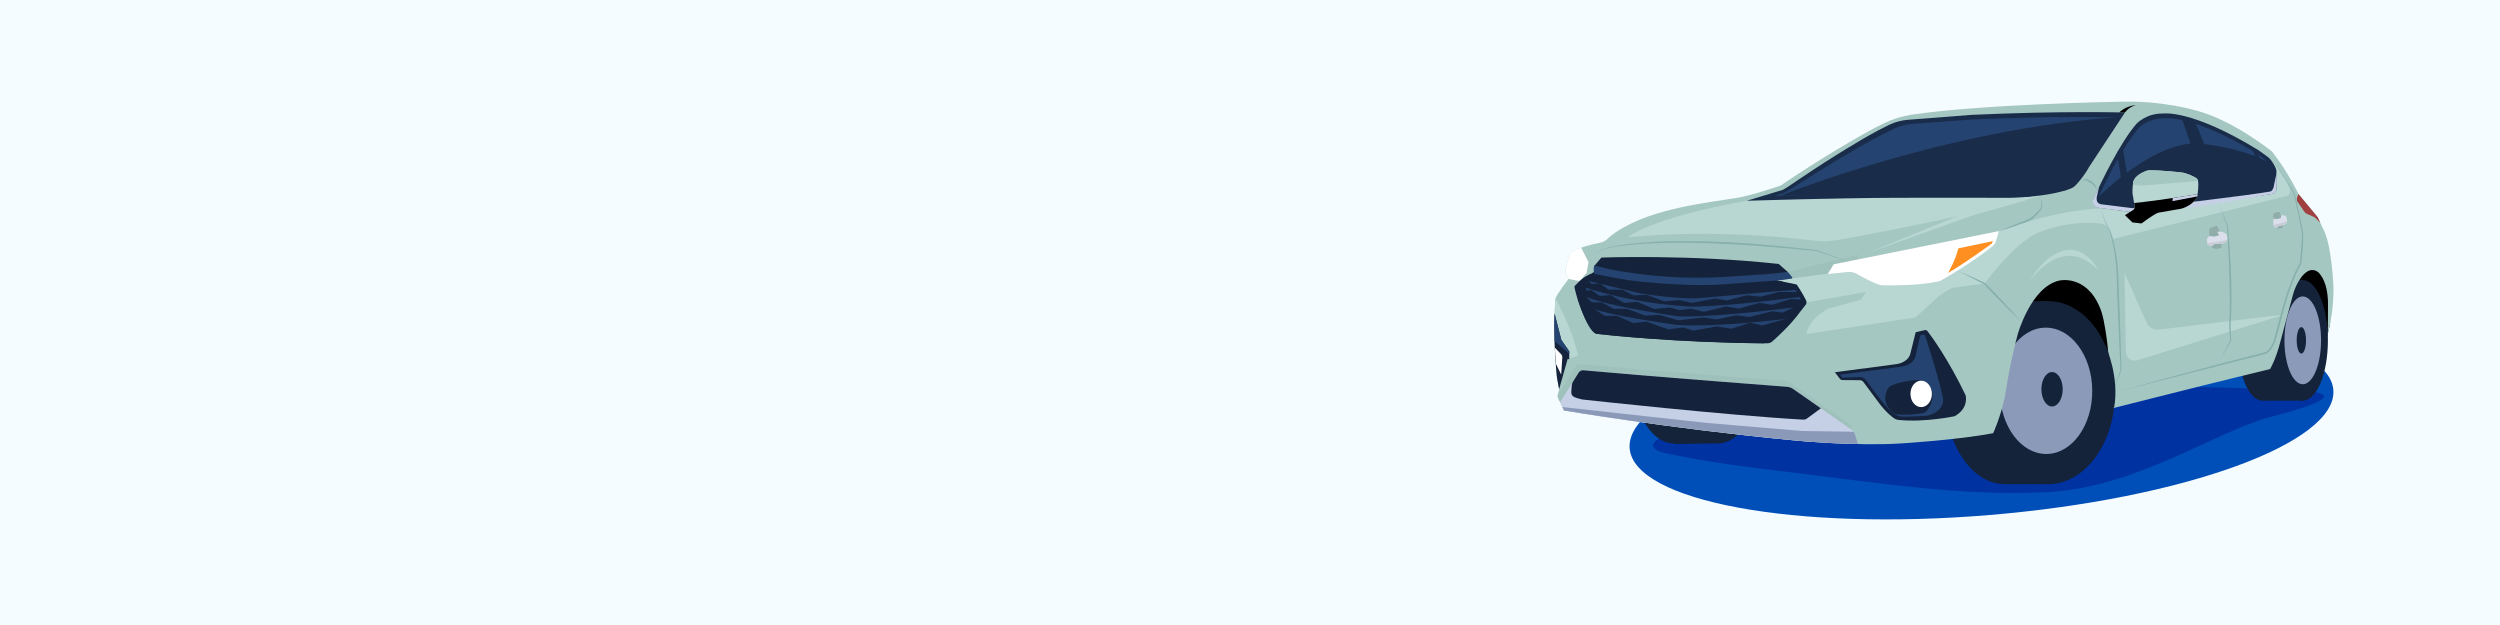 <?xml version="1.0" encoding="UTF-8"?> <svg xmlns="http://www.w3.org/2000/svg" width="1600" height="400" viewBox="0 0 1600 400" fill="none"><rect x="0" y="0" width="1600" height="400" fill="#808080" stroke="none"/><g clip-path="url(#clip0_32_257)"><path d="M1600 0H0V400H1600V0Z" fill="#F5FCFF"></path><path d="M1273.27 329.61C1397.63 319.25 1496.16 283.39 1493.34 249.5C1490.52 215.61 1387.41 196.54 1263.05 206.89C1138.69 217.24 1040.16 253.11 1042.98 287C1045.8 320.89 1148.9 339.96 1273.27 329.61Z" fill="#004EB7"></path><path d="M1140.88 247.33L1138.39 252.08L1161.81 278.04L1231.31 275.61C1234.7 275.49 1238.08 275.11 1241.41 274.47L1249.08 272.99C1251.59 272.51 1253.92 271.29 1255.7 269.45C1261.62 263.32 1265.66 255.64 1265.66 255.64C1254.21 226.75 1231.04 203.54 1231.04 203.54C1228.44 199.59 1218.81 201.76 1218.81 201.76L1165.34 210.67C1155.86 213.07 1150.62 223.11 1150.62 223.11L1140.88 247.33Z" fill="#B8D6D2"></path><path d="M1091.12 272.89C1069.51 274.39 1043.15 285.63 1068.12 290.54C1093.09 295.45 1106.58 297.57 1156.18 303.54C1206.79 309.64 1256.26 317.55 1309.65 314.99C1367.6 312.21 1417.85 275.95 1453.73 266.65C1489.62 257.36 1497.56 251.56 1473.73 250.16C1449.9 248.76 1365.55 245.11 1300.27 248.78C1235 252.45 1091.12 272.89 1091.12 272.89Z" fill="#0032A1"></path><path d="M1289.87 189.71L1320.85 202.78L1347.83 236.97L1383.2 234.31L1441.2 217.82L1479.08 223.9L1487.93 221.87L1491.26 206.92V183.17L1482.86 169.38L1455.1 172.76L1311.18 165.29L1295.24 180L1289.87 189.71Z" fill="black"></path><path d="M1432.08 220.17L1463.74 217.81C1463.74 239.12 1456.65 256.4 1447.9 256.4C1439.15 256.4 1432.06 239.13 1432.06 217.81C1432.06 196.5 1439.15 179.23 1447.9 179.23C1456.65 179.23 1463.74 196.5 1463.74 217.81" fill="#14233A"></path><path d="M1474.22 179.23H1447.9V256.4H1474.22V179.23Z" fill="#14233A"></path><path d="M1489.86 217.82C1489.86 239.13 1482.65 256.4 1473.77 256.4C1464.89 256.4 1457.68 239.13 1457.68 217.82C1457.68 196.51 1464.89 179.24 1473.77 179.24C1482.65 179.24 1489.86 196.5 1489.86 217.82Z" fill="#14233A"></path><path d="M1485.48 217.82C1485.48 233.34 1480.23 245.92 1473.76 245.92C1467.29 245.92 1462.04 233.34 1462.04 217.82C1462.04 202.3 1467.29 189.72 1473.76 189.72C1480.24 189.71 1485.48 202.3 1485.48 217.82Z" fill="#8C9ABA"></path><path d="M1475.86 217.82C1475.86 222.5 1474.52 226.29 1472.87 226.29C1471.22 226.29 1469.88 222.5 1469.88 217.82C1469.88 213.14 1471.22 209.35 1472.87 209.35C1474.52 209.35 1475.86 213.14 1475.86 217.82Z" fill="#14233A"></path><path d="M1127.75 231.37C1127.75 260.31 1115.11 283.78 1099.52 283.78C1083.93 283.78 1071.29 260.31 1071.29 231.37C1071.29 202.43 1083.93 178.96 1099.52 178.96C1115.11 178.96 1127.75 202.42 1127.75 231.37Z" fill="#14233A"></path><path d="M1099.52 231.37C1099.52 260.31 1086.88 283.78 1071.29 283.78C1055.7 283.78 1043.06 260.31 1043.06 231.37C1043.06 202.43 1055.7 178.96 1071.29 178.96C1086.88 178.96 1099.52 202.42 1099.52 231.37Z" fill="#14233A"></path><path d="M1071.29 284.16L1099.52 283.78V178.96H1071.29V284.16Z" fill="#14233A"></path><path d="M1321.27 251.3C1321.27 283.65 1304.09 309.86 1282.88 309.86C1261.68 309.86 1244.5 283.64 1244.5 251.3C1244.5 218.96 1261.68 192.73 1282.88 192.73C1304.08 192.73 1321.27 218.96 1321.27 251.3Z" fill="#14233A"></path><path d="M1310.78 192.74H1282.88V309.87H1310.78V192.74Z" fill="#14233A"></path><path d="M1353.63 251.3C1353.63 254.44 1353.45 257.53 1353.1 260.54C1349.86 288.5 1332.15 309.86 1310.78 309.86C1287.12 309.86 1267.94 283.64 1267.94 251.3C1267.94 218.96 1287.12 192.73 1310.78 192.73C1323.61 192.73 1335.13 200.44 1342.98 212.65C1349.61 222.97 1353.63 236.49 1353.63 251.3Z" fill="#14233A"></path><path d="M1339.04 249.68C1339.29 272 1326.26 290.3 1309.93 290.54C1293.6 290.78 1280.16 272.89 1279.9 250.56C1279.65 228.24 1292.68 209.94 1309.01 209.7C1325.35 209.46 1338.79 227.36 1339.04 249.68Z" fill="#8C9ABA"></path><path d="M1320.13 249.13C1320.13 255.22 1317.08 260.15 1313.31 260.15C1309.54 260.15 1306.49 255.22 1306.49 249.13C1306.49 243.04 1309.54 238.11 1313.31 238.11C1317.08 238.11 1320.13 243.04 1320.13 249.13Z" fill="#14233A"></path><path d="M1484.87 142.29L1483.39 139.09L1471.13 124.29C1471.13 124.29 1464.03 109.49 1454.09 96.99C1454.09 96.99 1429.29 76.87 1405.37 70.69C1405.37 70.69 1383.64 64.11 1356.33 65.11C1356.33 65.11 1269.11 66.57 1223.33 73.41C1217.47 74.29 1211.79 76.04 1206.43 78.57C1202.59 80.39 1197.62 82.92 1191.73 86.3C1191.73 86.3 1166.14 100.6 1139.63 118.74C1139.63 118.74 1125.87 123.52 1115.31 125.92C1104.75 128.32 1069.06 131.1 1045.14 142.47C1045.14 142.47 1034.31 147.32 1028.66 152.94C1027.42 154.17 1025.85 155.01 1024.13 155.34C1019.48 156.24 1010.4 158.29 1006.34 161.25C1005.55 161.82 1004.97 162.63 1004.63 163.54C1003.72 165.96 1001.72 171.64 1001.88 174.66L1003.87 178.56C1003.87 178.56 997.49 186.53 995.5 190.92C995.5 190.92 993.51 211.65 996.5 241.56L997.9 248.94L997.1 251.99C996.84 252.98 996.93 254.03 997.36 254.97L1000.89 262.7C1000.89 262.7 1068.27 274.26 1148.02 281.84C1148.02 281.84 1187.29 285.63 1216.2 283.83C1216.2 283.83 1252.48 281.64 1275.61 277.25C1275.61 277.25 1280.39 267.08 1283.19 253.53C1283.19 253.53 1286.18 232.8 1291.36 213.86C1291.36 213.86 1299.73 183.76 1317.87 179.57C1317.87 179.57 1335.23 175.32 1344.07 197.2C1345.06 199.65 1345.78 202.21 1346.3 204.79C1347.58 211.14 1350.12 225.86 1349.97 242.16L1347.98 262.3L1410.58 246.55L1452.84 236.18C1452.84 236.18 1456.43 230.6 1459.62 218.04L1467.46 188.72C1467.99 186.73 1468.68 184.79 1469.56 182.93C1471.07 179.75 1473.64 175.44 1477.11 173.52C1479.5 172.2 1482.49 172.8 1484.3 174.85C1486.88 177.76 1490.29 184.04 1489.92 196.71C1489.92 196.71 1489.89 204.16 1489.81 213.85C1489.81 213.85 1490.88 210.28 1492.48 199.91C1492.48 199.91 1494.11 187.54 1493.12 178.77C1493.12 178.77 1491.92 158.24 1487.94 148.87L1484.87 142.29Z" fill="#A5C7C2"></path><path d="M1413.93 150.48V147.24C1413.93 146.68 1414.24 146.16 1414.74 145.89C1415.63 145.41 1417.1 144.73 1418.42 144.68C1418.82 144.66 1419.2 144.88 1419.38 145.24C1420.11 146.7 1421.75 150.78 1421.88 157.8C1421.89 158.12 1421.71 158.43 1421.42 158.57C1420.5 159.01 1418.34 159.78 1416.17 158.68C1415.87 158.53 1415.67 158.26 1415.57 157.94C1415.17 156.73 1414.17 153.38 1413.93 150.48Z" fill="#90ADA9"></path><path d="M1454.88 139.83V137.45C1454.88 137.03 1455.12 136.66 1455.5 136.46C1456.18 136.11 1457.3 135.61 1458.31 135.57C1458.62 135.56 1458.9 135.72 1459.04 135.98C1459.6 137.06 1460.85 140.06 1460.95 145.23C1460.95 145.47 1460.82 145.7 1460.6 145.8C1459.89 146.13 1458.25 146.69 1456.59 145.88C1456.36 145.77 1456.21 145.57 1456.13 145.34C1455.83 144.43 1455.07 141.96 1454.88 139.83Z" fill="#90ADA9"></path><path d="M997.84 249.13L996.48 241.36C993.49 211.46 995.48 190.72 995.48 190.72C995.48 190.72 1004.69 207.76 1008.51 221.9L1010.05 227.54L1003.26 229.93L997.84 249.13Z" fill="#B8D6D2"></path><path d="M1003.82 178.53L1001.83 174.63C1001.68 171.61 1003.67 165.92 1004.58 163.51C1004.92 162.6 1005.5 161.8 1006.29 161.23C1007.7 160.2 1009.71 159.29 1011.93 158.49L1016.64 167.72L1015.4 174.64L1011.66 179.02C1011.2 179.56 1010.47 179.82 1009.77 179.68L1003.82 178.53Z" fill="white"></path><path d="M997.84 249.13L996.44 241.75C994.66 223.99 994.65 209.47 994.92 200.6L999.24 217.55L1004.32 224.86V229.83H1003.27L997.84 249.13Z" fill="#14233B"></path><path d="M1004.33 226.42V224.86L999.25 217.55L994.93 200.6C994.87 202.46 994.83 204.56 994.81 206.89L994.96 218.4L1004.33 226.42Z" fill="#254370"></path><path d="M1118.04 128.46C1118.04 128.46 1173.51 126.74 1212.24 126.59C1212.24 126.59 1265.02 126.44 1286.25 126.59C1286.25 126.59 1299.95 126.05 1306.09 125.09L1294.47 128.81L1268.17 136.2C1265.11 137.06 1262.09 138.02 1259.1 139.09L1195.39 161.85L1252.91 138.27C1226.84 144.3 1191.6 150.82 1176.56 153.54C1171.76 154.41 1166.87 154.59 1162.02 154.09L1159.73 153.85C1091.12 145.65 1041.74 151.96 1041.74 151.96C1041.74 151.96 1054.97 139.71 1118.04 128.46Z" fill="#B8D6D2"></path><path d="M1412.44 153.4L1412.78 156.55C1412.78 156.55 1413.56 157.16 1414.61 157.45C1415.19 157.61 1415.81 157.47 1416.27 157.07L1417.01 156.42C1417.21 156.25 1417.45 156.14 1417.71 156.12L1421.9 155.8C1421.9 155.8 1423.64 156.45 1425.59 153.51C1425.59 153.51 1427.09 149.27 1421.3 148.28H1419.07L1420.24 150.52C1420.24 150.52 1419.73 150.88 1417.59 151.28C1417.08 151.37 1416.55 151.39 1416.04 151.32L1414.34 151.08C1414.09 151.04 1413.83 151.14 1413.67 151.34L1412.73 152.46C1412.51 152.71 1412.41 153.05 1412.44 153.4Z" fill="#DADFEB"></path><path d="M1425.55 153.51C1423.61 156.45 1421.86 155.8 1421.86 155.8L1417.67 156.12C1417.41 156.14 1417.16 156.24 1416.97 156.42L1416.23 157.07C1415.78 157.47 1415.15 157.61 1414.57 157.45C1413.52 157.16 1412.74 156.55 1412.74 156.55L1412.66 155.79L1418.93 154.78L1425.55 153.51Z" fill="#C9CDD8"></path><path d="M1455.1 139.95C1455.1 139.95 1454.3 143.44 1455.65 145.43C1455.65 145.43 1456 145.93 1457.64 145.43L1458.44 144.63L1461.43 143.93C1461.43 143.93 1463.87 143.48 1463.72 141.39C1463.72 141.39 1463.87 138.55 1462.13 137.85H1459.79L1459.89 139.4L1457.55 140.2L1455.1 139.95Z" fill="#DADFEB"></path><path d="M1455.1 143.98C1455.21 144.59 1455.31 144.94 1455.65 145.44C1455.65 145.44 1456 145.94 1457.64 145.44L1458.44 144.64L1461.43 143.94C1461.43 143.94 1463.87 143.49 1463.72 141.4C1463.72 141.4 1460.96 142.59 1459.29 142.92L1455.1 143.98Z" fill="#C9CDD8"></path><path d="M1471.06 124.2C1471.06 124.2 1469.56 126.55 1470.1 128.64L1474.71 135.42C1475.15 136.07 1475.76 136.58 1476.48 136.9L1480.58 138.7C1481.03 138.9 1481.45 139.18 1481.81 139.52L1485.01 142.58L1483.33 139L1471.06 124.2Z" fill="#A04040"></path><path d="M995.13 222.51L999.12 226.72C999.65 227.28 999.92 228.03 999.87 228.8L999.17 239.78L995.73 232.75L995.13 222.51Z" fill="white"></path><path d="M1185.37 274.18C1184.96 272.88 1184.12 271.75 1183 270.97L1145.73 244.97C1144.6 244.18 1143.29 243.72 1141.92 243.61C1128.17 242.57 1049.96 236.61 1011.58 233.04C1010.32 232.92 1009.11 233.52 1008.45 234.59C1005.75 238.91 998.83 249.96 997.08 252.76C996.82 253.17 996.79 253.68 996.99 254.12L998.34 257.09L1185.37 274.18Z" fill="#9FC1BB"></path><path d="M998.83 258.06L1000.93 262.67C1000.93 262.67 1068.31 274.23 1148.06 281.81C1148.06 281.81 1165.9 283.8 1189.11 284.11L1187.21 278.12C1186.8 276.82 1185.96 275.69 1184.84 274.91L1147.57 248.91C1146.44 248.12 1145.13 247.66 1143.76 247.55C1130.01 246.51 1051.8 240.55 1013.42 236.98C1012.16 236.86 1010.95 237.46 1010.29 238.53C1007.59 242.85 1000.67 253.9 998.92 256.7C998.66 257.12 998.63 257.62 998.83 258.06Z" fill="#C5CFE6"></path><path d="M1186.29 276.32C1186.69 276.86 1187 277.47 1187.21 278.12L1189.11 284.11C1165.9 283.8 1148.06 281.81 1148.06 281.81C1068.32 274.23 1000.93 262.67 1000.93 262.67L999.95 260.52L1091.97 270.64L1153.17 275.82L1186.29 276.32Z" fill="#8B99B9"></path><path d="M1162.89 259.6L1147.56 248.91C1146.43 248.12 1145.12 247.66 1143.76 247.55C1130.02 246.51 1051.8 240.55 1013.42 236.98C1012.16 236.86 1010.95 237.46 1010.29 238.53C1009.43 239.91 1008.14 241.97 1006.73 244.23C1006.27 244.97 1005.99 245.81 1005.93 246.68L1005.62 250.95C1005.52 252.33 1006.3 253.62 1007.58 254.15C1008.78 254.65 1010.5 255.23 1012.74 255.69C1012.74 255.69 1105.39 265.87 1154.03 268.57C1154.91 268.62 1155.77 268.36 1156.49 267.83L1165.36 261.31L1162.89 259.6Z" fill="#14233B"></path><path d="M1174.3 238.24L1213.77 233.03C1213.77 233.03 1220.75 232.26 1222.54 226.68L1226.03 212.63L1231.82 211.29C1232.49 211.14 1233.18 211.38 1233.6 211.93C1236.34 215.5 1246.82 229.74 1258.02 253.01C1258.02 253.01 1260.31 261.08 1251.04 266.37C1251.04 266.37 1231.96 270.45 1215.17 268.77C1213.98 268.65 1212.87 268.2 1211.9 267.5C1210.12 266.21 1207.08 263.66 1203.68 259.39L1192.51 244.41C1192.01 243.74 1191.22 243.34 1190.39 243.33L1179.19 243.25C1178.54 243.25 1177.93 242.94 1177.53 242.43L1174.3 238.24Z" fill="#14233B"></path><path d="M1179.12 241.76L1177.56 239.79L1217.03 234.65C1217.03 234.65 1224.01 233.89 1225.8 228.39L1228.97 214.6L1231 214.14C1231.43 214.04 1231.86 214.28 1232 214.7C1233.37 218.8 1240.14 239.27 1243.43 254.31C1243.98 256.83 1243.36 259.49 1241.64 261.41C1240.06 263.18 1237.54 265.06 1233.59 266.02C1233.59 266.02 1226.29 266.63 1218.35 266.69C1215 266.71 1211.8 265.32 1209.57 262.82C1206.08 258.91 1200.86 252.78 1197.03 247.03L1194.18 243.21C1193.22 241.93 1191.69 241.2 1190.09 241.27L1179.12 241.76Z" fill="#254370"></path><path d="M1208.4 260.75C1209.25 262.09 1210.37 263.51 1211.73 264.53C1212.27 264.94 1212.91 265.17 1213.59 265.22C1216.29 265.41 1224.47 265.8 1231.01 264.29C1231.89 264.09 1232.67 263.6 1233.22 262.88C1235.11 260.42 1238.99 254.05 1235.01 246.98C1235.01 246.98 1232.99 241.82 1222.68 243.61C1222.68 243.61 1215.17 244.66 1210.89 246.56C1209.69 247.09 1208.68 247.98 1208.05 249.14C1207.68 249.83 1207.28 250.73 1206.97 251.87C1206.15 254.9 1206.72 258.11 1208.4 260.75Z" fill="#14233B"></path><path d="M1229.55 260.54C1233.34 260.54 1236.41 256.752 1236.41 252.08C1236.41 247.408 1233.34 243.62 1229.55 243.62C1225.76 243.62 1222.69 247.408 1222.69 252.08C1222.69 256.752 1225.76 260.54 1229.55 260.54Z" fill="white"></path><path d="M1361.41 135.67L1456.44 116.54L1452.06 100.98C1453.68 103.36 1470.95 121.15 1463.85 125.35L1352.5 152.9C1352.39 152.93 1352.3 152.8 1352.38 152.71L1351.27 149.86C1349.97 148.82 1350.12 143.53 1343 142.86C1321.63 140.85 1302.79 149.59 1302.79 149.59C1287.69 157.27 1270.1 181.47 1270.1 181.47L1250.05 184.11C1247.35 184.79 1239.93 189.99 1237.84 191.84L1248.25 182.64L1225.99 203.14L1156.15 213.8C1157.34 204.16 1169.78 197.63 1169.78 197.63L1190.86 191.83L1194.26 186.83L1154.44 193.83L1125.03 179.83L1156.78 173.78L1279.28 147.94C1318.93 133.43 1344.71 133.39 1344.71 133.39L1361.41 135.67Z" fill="#B8D6D2"></path><path d="M1359.68 174.72L1373.8 206.46C1375.17 209.53 1378.38 211.35 1381.72 210.95L1462.71 201.15L1367.91 230.57C1364.31 231.69 1360.65 229.04 1360.58 225.27L1359.68 174.72Z" fill="#B8D6D2"></path><path d="M1137.33 179.52L1149.89 182.07C1149.89 182.07 1153.66 187.62 1155.93 192.34C1156.36 193.24 1156.24 194.31 1155.62 195.1L1152.2 199.43C1146.34 207.61 1137.73 215.49 1134.33 218.48C1133.41 219.29 1132.21 219.73 1130.96 219.72C1072.76 219.21 1028.37 214.39 1022.17 213.69C1021.59 213.62 1021.04 213.43 1020.58 213.09C1016 209.73 1011.54 197.3 1009.97 192.57C1009.97 192.57 1007.6 184.78 1007.62 183.28C1007.62 183.28 1012.43 177.77 1016.22 176.19C1020.01 174.61 1022.28 172.45 1022.28 172.45L1020.17 170.41L1024.88 164.84C1024.88 164.84 1081.91 162.73 1138.38 168.93L1144.2 174.08" fill="#14233B"></path><path d="M1298.88 180.24C1298.88 180.24 1319.84 148.73 1342.81 172.94C1342.81 172.94 1340.27 166.61 1333.19 162.25C1329.3 159.86 1324.59 159.16 1320.22 160.49C1314.48 162.24 1306.26 167.1 1298.88 180.24Z" fill="#B8D6D2"></path><path d="M1143.7 174.17L1134.49 179.83L1188.18 172.63L1189.18 162.99L1143.7 174.17Z" fill="#9FC1BB"></path><path d="M1010.26 192.58C1011.79 197.31 1016.16 209.76 1020.63 213.11C1021.08 213.45 1021.61 213.64 1022.17 213.7C1028.22 214.41 1071.52 219.22 1128.28 219.73C1129.49 219.74 1130.66 219.3 1131.56 218.49C1134.88 215.51 1143.28 207.62 1148.99 199.44C1149.45 198.78 1149.47 197.92 1149.07 197.22L1145.55 191.09C1145.25 190.57 1144.76 190.2 1144.18 190.06L1135.92 187.97C1135.9 187.97 1135.89 187.95 1135.89 187.93L1135.64 185.31L1143.26 184.22C1143.72 184.15 1143.93 183.6 1143.64 183.25L1141.18 180.29L1137.33 179.51C1136.98 179.47 1136.65 179.33 1136.37 179.13L1132.99 176.63C1132.64 176.37 1132.23 176.22 1131.8 176.19C1124.84 175.69 1064.2 171.47 1023.52 172.97C1023.22 172.98 1022.93 173.08 1022.69 173.26C1021.83 173.9 1019.77 175.45 1019.77 175.45L1017.02 175.79C1017.02 175.79 1015.87 179.13 1017.42 181.92L1018.07 183.04L1014.03 184.47C1013.51 184.65 1013.06 185 1012.75 185.46L1010.64 189.1C1010.02 190.16 1009.89 191.42 1010.26 192.58Z" fill="#14233B"></path><path d="M1149.89 186.95L1138.58 186.84L1126.82 189.86L1117.8 188.96L1105.34 192.3L1097.61 191.05L1082.76 193.84L1074.84 192.05L1065.17 192.85L1053.96 188.71L1045.54 189.06L1038.06 185.37H1029.39L1024.11 181.43L1018.43 181.68L1016.88 179.84C1016.88 179.84 1031.78 183.48 1049.28 187.66C1049.28 187.66 1069.76 191.17 1085.76 190.95C1085.76 190.95 1124.04 187.66 1136.07 186.46L1149.07 185.52L1149.89 186.95Z" fill="#254370"></path><path d="M1014.67 184.11L1015.72 186.16L1018.21 185.51L1023.89 189.4L1030.72 188.8L1039.34 193.83L1047.96 193.23L1058.63 197.72L1068.9 196.82L1074.68 198.46L1082.16 197.56L1090.43 199.55L1104.73 196.11L1112.85 197.51L1126.01 193.82L1133.93 195.07L1146.09 191.38L1152.56 191.75L1151.64 190.02C1151.64 190.02 1107.42 196.16 1082.99 196.21C1083 196.23 1050.83 195.57 1014.67 184.11Z" fill="#254370"></path><path d="M1015.22 190.27C1015.32 190.4 1018.91 193.54 1018.91 193.54H1025.24L1032.62 197.63H1041.29L1052.95 202.02L1061.87 201.52L1074.28 205.01L1089.98 203.17L1098.3 204.47L1111.31 201.78L1119.53 202.88L1134.23 199.19L1140.91 200.09L1147.84 196.73C1147.84 196.73 1102.59 202.86 1075.96 202.5C1074.69 202.48 1073.43 202.37 1072.17 202.18C1064.64 201.04 1036.78 196.7 1024.34 192.97L1015.22 190.27Z" fill="#254370"></path><path d="M1020.52 197.9L1027.04 202.16H1034.96L1045.28 206.75L1053.9 205.85L1067.71 210.83L1077.18 209.53L1083.63 211.62L1098.91 208.88L1108.03 210.38L1119.94 206.59L1127.86 208.28L1143.18 204.04C1143.18 204.04 1100.59 209.54 1073.78 207.98C1073.27 207.95 1072.79 207.9 1072.28 207.82C1066.62 206.97 1033.77 202.48 1020.52 197.9Z" fill="#254370"></path><path d="M1138.95 179.4L1146.57 178.31C1147.03 178.24 1147.24 177.69 1146.95 177.34L1144.22 174.06L1135.45 175.04L1131.82 175.34L1103.47 177.27C1078.45 178.76 1057.05 176.4 1047.73 175.17C1045.47 174.87 1034.4 173.24 1032.17 172.76L1020.3 169.93C1020.3 169.93 1019.41 172.53 1020.39 175.34L1041.34 179.22C1041.34 179.22 1077.3 184 1103.46 181.91L1138.95 179.4Z" fill="#254370"></path><path d="M1339.88 127.22C1344.73 116.56 1356.73 91.42 1367.48 79.05C1367.48 79.05 1373.76 72.37 1384.43 72.67C1384.43 72.67 1402.37 69.68 1445.53 96.19L1451.38 100.43C1452.24 101.05 1452.99 101.81 1453.6 102.69C1454.76 104.35 1456.56 107.15 1456.9 108.95V120.95C1456.9 122.48 1455.79 123.78 1454.28 124.01C1446.39 125.23 1430.46 127.63 1407.73 130.59L1363.39 135.57L1343.03 132.89C1340.35 132.53 1338.76 129.69 1339.88 127.22Z" fill="#192D4B"></path><path d="M1343.25 125.55C1347.81 115.81 1359.11 92.83 1369.23 81.53C1369.23 81.53 1375.14 75.43 1385.18 75.7C1385.18 75.7 1402.07 72.97 1442.7 97.2L1448.2 101.07C1449.01 101.64 1449.72 102.33 1450.29 103.13C1451.38 104.65 1453.08 107.21 1453.39 108.85V119.82C1453.39 121.22 1452.35 122.4 1450.93 122.61C1443.5 123.72 1428.51 125.92 1407.12 128.62L1365.39 133.17L1346.22 130.72C1343.69 130.4 1342.2 127.8 1343.25 125.55Z" fill="#254370"></path><path d="M1279.27 147.94C1284.33 145.68 1289.47 143.64 1294.65 141.69C1297.32 140.79 1299.62 139.81 1301.63 137.8C1303.46 136.04 1305.94 134.15 1306.56 131.64C1306.46 131.04 1306.39 129.7 1306.3 128.85C1306.22 127.9 1306.14 126.95 1306.08 125.99C1306.48 127.86 1306.85 129.73 1307.19 131.61C1306.79 134.53 1304.31 136.6 1302.37 138.6C1300.91 140.05 1299.02 141.42 1297 142.05C1291.15 144.17 1285.25 146.2 1279.27 147.94Z" fill="#86B0AA"></path><path d="M1252.91 173.18C1257.88 175.3 1265.33 178.74 1270.31 181.03C1276.3 186.92 1282.09 193.05 1287.74 199.27C1289.62 201.32 1291.46 203.42 1293.27 205.54C1291.22 203.65 1289.19 201.73 1287.22 199.77C1281.46 194.12 1274.86 187.42 1269.89 181.9C1264.98 179.43 1257.69 175.75 1252.91 173.18Z" fill="#86B0AA"></path><path d="M1344.7 133.39C1346.21 138.19 1347.61 143.24 1350.47 147.43C1354.24 158.04 1355.67 169.44 1355.86 180.65C1356.19 187.77 1356.84 206.95 1357.08 214.32C1357.32 221.84 1357.54 229.38 1357.69 236.89L1354.74 244.45L1353.3 248.25C1352.99 249.17 1352.15 251.09 1352.02 252.07C1352.11 250.97 1352.82 249.28 1353.12 248.19L1354.43 244.34L1357.13 236.68L1357.11 236.8C1356.45 223.86 1355.67 205.07 1355.15 191.93C1354.86 185.48 1354.77 175.86 1354.25 169.52C1353.58 162.11 1352.24 154.71 1350.02 147.6C1347.41 143.66 1345.98 138.16 1344.7 133.39Z" fill="#86B0AA"></path><path d="M1354.57 250.84C1386 242.12 1418.58 233.2 1450.13 225.33C1452.66 223.64 1454.99 219.56 1455.71 216.07L1456.7 212.32C1459.09 203.43 1462.11 190.96 1465.52 182.54C1467.41 177.67 1469.17 172.79 1471.97 168.32C1472.27 163.1 1473.38 155.07 1473.16 148.89C1472.41 144.86 1471.53 140.18 1470.65 135.95C1469.79 131.73 1468.74 127.02 1467.67 123.14C1465.48 119.48 1463.2 115.85 1460.82 112.3C1458.43 108.76 1455.99 105.23 1453.12 102.06C1456.06 105.17 1458.58 108.66 1461.05 112.14C1463.52 115.65 1465.88 119.24 1468.16 122.87C1469.45 127.12 1470.38 131.46 1471.34 135.79C1472.28 140.13 1473.17 144.47 1474 148.83C1474.19 155.46 1473.5 162.05 1472.88 168.64C1470.26 173.06 1468.33 178.04 1466.51 182.89C1463.16 191.26 1460.17 203.79 1457.81 212.59C1456.51 217.61 1455.25 223.31 1450.51 226.33C1423.15 233.24 1382.26 243.73 1354.57 250.84Z" fill="#86B0AA"></path><path d="M1420.31 130.88C1421.71 134.36 1424.52 141.17 1425.86 144.66C1427.28 160.51 1428.23 176.42 1428.16 192.34C1428.11 197.55 1428.01 203.22 1427.54 208.21L1427.95 217.98V218.07L1427.91 218.14L1424.13 224.85L1420.32 231.54L1423.82 224.68L1427.35 217.84L1427.31 218.01L1426.66 208.25C1426.96 202.96 1427.1 197.65 1427.08 192.33C1426.99 176.44 1426.23 160.56 1425.25 144.7C1424.14 141.78 1421.48 134.18 1420.31 130.88Z" fill="#86B0AA"></path><path d="M1332.2 115.13C1333.43 114.85 1334.65 114.73 1335.88 114.63C1338.07 115.61 1340.2 117.04 1341.38 119.19C1341.75 119.9 1341.98 120.73 1341.87 121.51C1340.75 118.67 1337.98 117.16 1335.57 115.57L1335.79 115.62C1334.59 115.53 1333.39 115.41 1332.2 115.13Z" fill="#86B0AA"></path><path d="M1016.63 164.27C1016.63 164.27 1025.57 159.52 1025.58 159.51C1031.03 157.73 1036.8 156.86 1042.47 156.15C1053.8 154.79 1065.44 154.29 1076.84 154.3C1099.79 154.21 1122.71 155.85 1145.53 158.14L1162.62 160.05C1162.69 160.05 1187.48 168.88 1187.55 168.89C1187.58 168.9 1162.24 160.6 1162.54 160.69L1145.43 159.03C1117.08 156.52 1088.08 154.59 1059.66 155.62C1052.63 155.88 1045.25 156.36 1038.28 157.3C1034.08 157.85 1029.73 158.5 1025.67 159.74C1025.73 159.73 1016.63 164.28 1016.63 164.27Z" fill="#86B0AA"></path><path d="M1173.52 169.16L1169.77 175.39L1182.56 174.07C1184.61 173.86 1186.66 174.29 1188.44 175.32C1191.69 177.18 1197.3 180.25 1201.91 181.99C1202.94 182.38 1204.03 182.58 1205.13 182.6C1210.6 182.69 1228.98 182.78 1240.58 180.1C1241.22 179.95 1241.83 179.71 1242.41 179.38C1246.23 177.25 1261.73 168.38 1275.25 157.54C1276.19 156.79 1276.88 155.78 1277.25 154.64C1277.84 152.86 1278.51 150.9 1279.25 147.93L1173.52 169.16Z" fill="white"></path><path opacity="0.95" d="M1246.75 174.72C1246.75 174.72 1251.43 166.73 1253.35 158.95L1275.48 154.31L1274.73 155.88C1274.73 155.88 1259.71 167.02 1246.75 174.72Z" fill="#FF8A15"></path><path d="M1336.54 223.38L1347.83 221.87C1347.83 221.87 1356.47 241.14 1353.1 260.54L1344.7 269.98L1342.96 256.43L1343.31 242.64L1336.54 223.38Z" fill="#14233A"></path><path d="M1355 98.5L1360.79 134.5L1365.08 134.46L1358.45 93.64L1355 98.5Z" fill="#192D4B"></path><path d="M1340.23 128.69C1340.23 128.69 1375.24 91.95 1405.3 91.69C1405.3 91.69 1432.89 93.25 1453.97 104.96L1456.9 112.69L1455.1 123.83L1372.5 136.84L1343.74 131.89L1340.23 128.69Z" fill="#192D4B"></path><path d="M1440.95 94.42L1452.37 121.98L1453.4 120.45V116.93L1444.08 96.5L1440.95 94.42Z" fill="#192D4B"></path><path d="M1395.8 74.88C1395.8 74.88 1405.82 98.32 1410.64 129.55L1421.9 127.86C1421.9 127.86 1412.34 92.2 1404.14 77.11L1395.8 74.88Z" fill="#192D4B"></path><path d="M1340.83 124.92C1340.43 125.79 1340.06 126.59 1339.72 127.33C1338.6 129.79 1340.18 132.64 1342.87 132.99L1367.82 136.27L1398.66 133.28C1421.42 130.32 1446.4 125.33 1454.31 124.12C1455.82 123.89 1456.93 122.59 1456.93 121.06L1457.09 112.8L1456.89 111.23L1455.09 119.85C1454.49 121.32 1454.24 122.36 1452.56 122.65C1444.97 123.94 1429.54 125.96 1407.58 128.67L1364.74 133.22L1345.06 130.77C1342.47 130.45 1341.41 128.8 1342.02 125.59L1343.41 119.78L1340.83 124.92Z" fill="#C5CFE6"></path><path d="M1359.96 137.7L1364.74 142.34L1370.57 143.01C1370.57 143.01 1377.67 137.55 1381.19 136.13L1395.84 133.59C1395.84 133.59 1401.98 132.28 1405.64 127.07C1405.95 126.63 1406.13 126.13 1406.22 125.61C1406.55 123.71 1407.27 118.85 1406.75 115.81C1406.61 114.99 1406.12 114.27 1405.39 113.85C1403.62 112.82 1399.7 110.78 1395.83 110.34C1395.83 110.34 1383.62 108.95 1375.77 108.98C1375.12 108.98 1374.49 109.1 1373.87 109.31C1371.67 110.07 1366.6 112.21 1365.32 116.16C1365.32 116.16 1364.57 120.72 1364.8 123.79L1366.17 131.98C1366.33 132.95 1365.9 133.93 1365.06 134.46L1359.96 137.7Z" fill="#B8D6D2"></path><path d="M1406.76 115.81C1406.62 114.99 1406.13 114.27 1405.4 113.85C1403.63 112.82 1399.71 110.78 1395.84 110.34C1395.84 110.34 1383.62 108.95 1375.77 108.98C1375.12 108.98 1374.5 109.1 1373.88 109.31C1371.69 110.07 1366.61 112.21 1365.33 116.17C1365.33 116.17 1365.2 116.97 1365.06 118.14L1368.62 118.63C1369.76 118.79 1370.92 118.82 1372.06 118.72L1406.76 115.81Z" fill="#A5C7C2"></path><path d="M1365.84 129.91L1366.19 131.99C1366.35 132.96 1365.92 133.94 1365.08 134.47L1359.95 137.71L1364.73 142.35L1370.56 143.02C1370.56 143.02 1377.66 137.56 1381.18 136.14L1395.83 133.6C1395.83 133.6 1401.97 132.29 1405.63 127.08C1405.94 126.64 1406.12 126.14 1406.21 125.62C1406.27 125.26 1406.35 124.79 1406.43 124.24C1406.45 124.23 1380.77 128.54 1365.84 129.91Z" fill="black"></path><path d="M1390.35 128.72L1406.23 125.72L1406.45 124.23L1390.6 126.72L1390.35 128.72Z" fill="#C5CFE6"></path><path d="M1140.99 121.51C1142.96 120.58 1149.43 116.06 1151.24 114.83C1176.76 97.57 1195.65 86.95 1195.65 86.95C1199.41 84.79 1204.54 82.05 1208.99 79.92C1212.78 78.11 1216.86 77 1221.05 76.67L1261.54 73.52C1320.04 70.82 1359.96 72.02 1359.96 72.02L1336.93 107.01C1334.47 111.63 1330.8 115.97 1328.75 118.23C1327.74 119.35 1326.5 120.21 1325.09 120.75C1310.62 126.32 1286.24 126.59 1286.24 126.59C1265.01 126.44 1212.23 126.59 1212.23 126.59C1173.5 126.74 1118.03 128.46 1118.03 128.46L1140.99 121.51Z" fill="#192D4B"></path><path d="M1141.47 123.63C1143.32 122.8 1156.77 114.27 1158.47 113.19C1182.44 97.85 1200.19 88.4 1200.19 88.4C1203.72 86.48 1208.54 84.04 1212.72 82.15C1216.28 80.54 1220.11 79.55 1224.05 79.26L1262.08 76.46C1317.03 74.06 1354.53 75.12 1354.53 75.12L1332.9 106.23C1330.59 110.34 1327.15 114.19 1325.22 116.21C1324.27 117.2 1323.11 117.97 1321.79 118.45C1308.2 123.4 1285.3 123.64 1285.3 123.64C1265.36 123.51 1215.78 123.64 1215.78 123.64C1179.4 123.77 1135.4 125.4 1135.4 125.4L1141.47 123.63Z" fill="#254370"></path><path d="M1139.89 125.1C1139.89 125.1 1245.79 82.29 1356.32 74.89L1329.69 113.89L1322.97 121.52L1296.84 126.01L1139.89 125.1Z" fill="#192D4B"></path><path d="M1356.32 71.94C1356.32 71.94 1360.34 67.72 1367.11 67.28C1367.11 67.28 1362.75 68.13 1359.96 72.02" fill="black"></path></g><defs><clipPath id="clip0_32_257"><rect width="1600" height="400" fill="white"></rect></clipPath></defs></svg> 